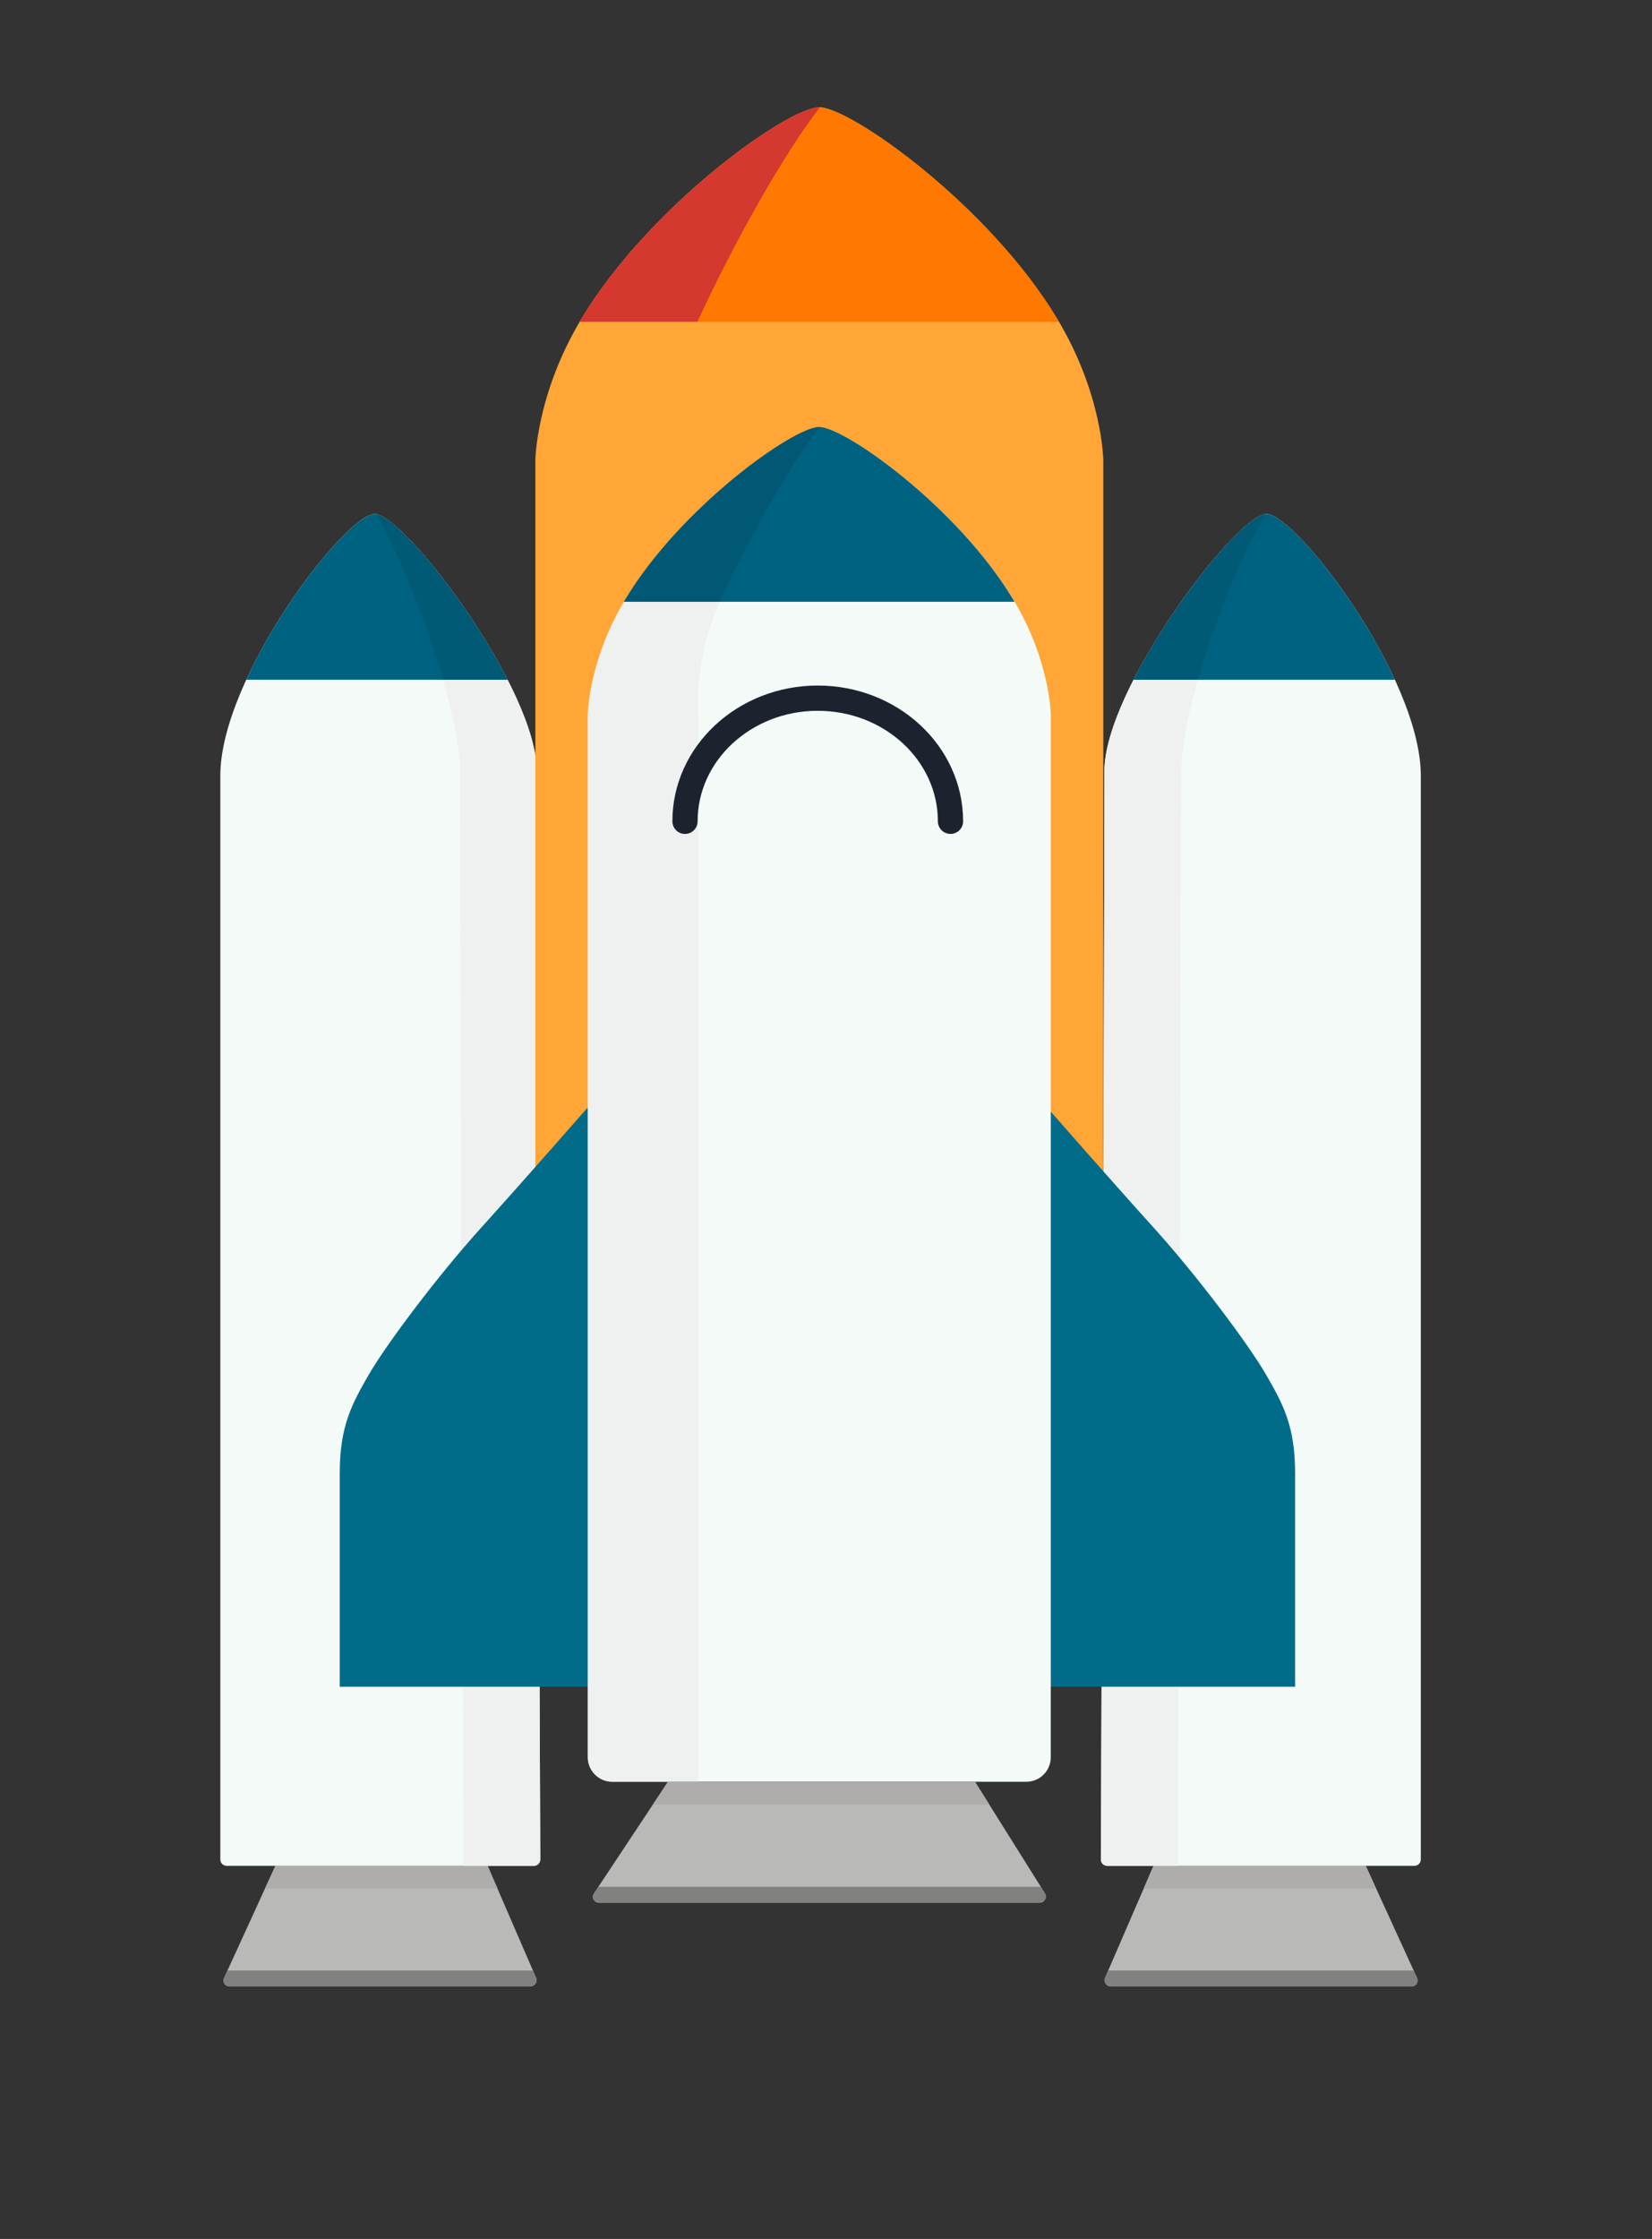 <svg width="100%" height="100%" viewBox="0 0 491 665" version="1.1" xmlns="http://www.w3.org/2000/svg" xmlns:xlink="http://www.w3.org/1999/xlink" xml:space="preserve" xmlns:serif="http://www.serif.com/" style="fill-rule:evenodd;clip-rule:evenodd;stroke-linecap:round;stroke-linejoin:round;stroke-miterlimit:1.5;"><rect x="0" y="0" width="491" height="665" fill="#333333" stroke="none"/><rect id="shuttle" x="0.84" y="0.487" width="489.498" height="664.436" style="fill:none;"/><g><g><path d="M144.939,554.194c0,0 10.833,25.016 14.389,33.226c0.246,0.57 0.19,1.226 -0.151,1.745c-0.341,0.519 -0.92,0.832 -1.541,0.832c-13.942,-0 -75.618,-0 -89.438,-0c-0.602,-0 -1.163,-0.307 -1.488,-0.813c-0.325,-0.507 -0.37,-1.144 -0.12,-1.691c3.726,-8.136 15.25,-33.299 15.25,-33.299l63.099,0Z" style="fill:#b9bab8;"/><path d="M78.77,560.899l3.07,-6.705l63.099,0l2.904,6.705l-69.073,-0Z" style="fill:#aeadab;"/><path d="M158.399,585.275l0.929,2.145c0.246,0.57 0.19,1.226 -0.151,1.745c-0.341,0.519 -0.92,0.832 -1.541,0.832l-89.438,-0c-0.602,-0 -1.163,-0.307 -1.488,-0.813c-0.325,-0.507 -0.37,-1.144 -0.12,-1.691l1.016,-2.218l90.793,0Z" style="fill:#818280;"/></g><g><path d="M67.376,554.175c-0.502,0 -0.984,-0.199 -1.339,-0.554c-0.355,-0.356 -0.555,-0.837 -0.555,-1.339c0,-10.83 0,-73.482 0,-321.869c0,-29.217 37.078,-77.752 45.884,-77.752c8.806,0 48.164,51.872 48.164,76.423c-0,63.702 0.95,299.618 1.045,323.19c0.002,0.503 -0.196,0.987 -0.552,1.344c-0.355,0.357 -0.838,0.557 -1.341,0.557c-12.181,0 -79.148,0 -91.306,0Z" style="fill:#f4faf8;"/><path d="M111.795,152.698c9.582,1.557 47.735,52.213 47.735,76.386c-0,63.702 0.95,299.618 1.045,323.19c0.002,0.503 -0.196,0.987 -0.552,1.344c-0.355,0.357 -0.838,0.557 -1.341,0.557l-20.921,0c-0.123,-30.49 -1.05,-262.463 -1.05,-325.091c-0,-18.328 -14.103,-57.635 -24.916,-76.386Z" style="fill:#eef1ef;"/><path d="M73.191,201.89c11.355,-24.686 31.913,-49.229 38.175,-49.229c6.176,0 27.382,25.518 39.496,49.229l-77.671,-0Z" style="fill:#006281;"/><path d="M111.795,152.698c6.675,1.085 27.22,26.002 39.067,49.192l-19.159,-0c-5.081,-17.66 -13.139,-37.454 -19.908,-49.192Z" style="fill:#005975;"/></g></g><g><g><path d="M342.832,554.194c0,0 -10.833,25.016 -14.388,33.226c-0.247,0.57 -0.19,1.226 0.15,1.745c0.341,0.519 0.921,0.832 1.542,0.832c13.942,-0 75.617,-0 89.438,-0c0.602,-0 1.162,-0.307 1.488,-0.813c0.325,-0.507 0.37,-1.144 0.119,-1.691c-3.726,-8.136 -15.25,-33.299 -15.25,-33.299l-63.099,0Z" style="fill:#b9bab8;"/><path d="M409.002,560.899l-3.071,-6.705l-63.099,0l-2.903,6.705l69.073,-0Z" style="fill:#aeadab;"/><path d="M329.373,585.275l-0.929,2.145c-0.247,0.57 -0.19,1.226 0.15,1.745c0.341,0.519 0.921,0.832 1.542,0.832l89.438,-0c0.602,-0 1.162,-0.307 1.488,-0.813c0.325,-0.507 0.37,-1.144 0.119,-1.691l-1.015,-2.218l-90.793,0Z" style="fill:#818280;"/></g><g><path d="M420.395,554.175c0.503,0 0.984,-0.199 1.339,-0.554c0.355,-0.356 0.555,-0.837 0.555,-1.339c-0,-10.83 -0,-73.482 -0,-321.869c-0,-29.217 -37.078,-77.752 -45.883,-77.752c-8.806,0 -48.164,51.872 -48.164,76.423c-0,63.702 -0.95,299.618 -1.046,323.19c-0.002,0.503 0.197,0.987 0.552,1.344c0.355,0.357 0.838,0.557 1.342,0.557c12.18,0 79.148,0 91.305,0Z" style="fill:#f4faf8;"/><path d="M375.977,152.698c-9.582,1.557 -47.735,52.213 -47.735,76.386c-0,63.702 -0.95,299.618 -1.046,323.19c-0.002,0.503 0.197,0.987 0.552,1.344c0.355,0.357 0.838,0.557 1.342,0.557l20.92,0c0.123,-30.49 1.051,-262.463 1.051,-325.091c-0,-18.328 14.102,-57.635 24.916,-76.386Z" style="fill:#eef1ef;"/><path d="M414.581,201.89c-11.356,-24.686 -31.914,-49.229 -38.175,-49.229c-6.177,0 -27.383,25.518 -39.497,49.229l77.672,-0Z" style="fill:#006281;"/><path d="M375.977,152.698c-6.676,1.085 -27.22,26.002 -39.068,49.192l19.16,-0c5.08,-17.66 13.138,-37.454 19.908,-49.192Z" style="fill:#005975;"/></g></g><g><path d="M327.915,394.318l-168.794,-0l0,-257.616c0,-0 0.18,-19.566 13.661,-41.963c20.266,-33.67 61.271,-62.764 70.736,-62.877c9.466,0.113 50.471,29.207 70.736,62.877c13.481,22.397 13.661,41.963 13.661,41.963l-0,257.616Z" style="fill:#ffa636;"/><path d="M172.271,95.587c0.166,-0.282 0.334,-0.565 0.505,-0.848c20.265,-33.67 61.27,-62.764 70.736,-62.877c9.465,0.113 50.47,29.207 70.736,62.877c0.17,0.283 0.339,0.566 0.505,0.848l-142.482,-0Z" style="fill:#ff7800;"/><path d="M172.29,95.557c0.161,-0.272 0.323,-0.545 0.487,-0.818c20.266,-33.67 61.271,-62.764 70.736,-62.877c0.054,0.001 0.108,0.002 0.163,0.005c-11.082,14.342 -25.339,39.974 -35.691,62.169c-0.238,0.509 -0.468,1.016 -0.693,1.521l-35.002,-0Z" style="fill:#d4382f;"/></g><g><g><path d="M289.854,529.324c0,0 15.384,24.526 20.686,32.979c0.356,0.568 0.376,1.285 0.051,1.872c-0.325,0.587 -0.943,0.952 -1.613,0.952c-18.877,-0 -112.197,-0 -130.973,-0c-0.651,-0 -1.25,-0.358 -1.558,-0.932c-0.308,-0.574 -0.275,-1.271 0.085,-1.814c5.558,-8.379 21.928,-33.057 21.928,-33.057l91.394,0Z" style="fill:#b9bab8;"/><path d="M194.013,536.029l4.447,-6.705l91.394,0l4.205,6.705l-100.046,-0Z" style="fill:#aeadab;"/><path d="M309.349,560.405l1.346,2.145c0.357,0.57 0.275,1.226 -0.219,1.745c-0.494,0.519 -1.333,0.832 -2.232,0.832l-129.544,-0c-0.872,-0 -1.684,-0.307 -2.155,-0.813c-0.471,-0.507 -0.536,-1.144 -0.173,-1.692l1.471,-2.217l131.506,0Z" style="fill:#818280;"/></g><path d="M100.979,500.976l99.973,0l-0,-210.988l-25.664,38.257c-0,-0 -19,21.715 -32.18,36.287c-13.179,14.572 -28.251,34.712 -33.439,43.659c-5.103,8.8 -8.69,15.426 -8.69,29.275l-0,63.51Z" style="fill:#006c8a;"/><path d="M384.925,500.976l-99.974,0l0,-210.988l25.665,38.257c-0,-0 19,21.715 32.179,36.287c13.18,14.572 28.252,34.712 33.439,43.659c5.103,8.8 8.691,15.426 8.691,29.275l-0,63.51Z" style="fill:#006c8a;"/><path d="M312.31,521.915c0,4.027 -3.264,7.292 -7.292,7.292c-23.831,0 -99.242,0 -123.039,0c-4.014,0 -7.269,-3.254 -7.269,-7.269c0,-47.321 0,-309.673 0,-309.673c0,0 0.147,-15.944 11.137,-34.197c16.52,-27.439 49.947,-51.149 57.663,-51.241c7.717,0.092 41.144,23.801 57.664,51.241c10.99,18.253 11.136,34.197 11.136,34.197c0,0 0,262.265 0,309.65Z" style="fill:#f4faf8;"/><path d="M185.427,178.734c0.135,-0.23 0.272,-0.46 0.411,-0.69c16.515,-27.44 49.932,-51.15 57.646,-51.241c7.714,0.091 41.13,23.801 57.646,51.241c0.138,0.23 0.275,0.46 0.411,0.69l-116.114,0Z" style="fill:#006281;"/><path d="M213.944,178.734c-8.09,18.18 -6.429,33.531 -6.429,33.531l0,316.942c0,0 -15.824,0 -25.501,0c-1.944,0 -3.809,-0.772 -5.183,-2.147c-1.375,-1.375 -2.147,-3.239 -2.147,-5.183c-0,-47.489 -0,-309.612 -0,-309.612c-0,0 0.143,-15.558 10.735,-33.531l28.525,0Z" style="fill:#e9eae8;fill-opacity:0.57;"/><path d="M185.417,178.734c0.131,-0.222 0.263,-0.444 0.397,-0.666c16.515,-27.453 49.929,-51.174 57.642,-51.266c0.044,0 0.088,0.002 0.133,0.004c-9.031,11.693 -20.648,32.592 -29.085,50.689c-0.193,0.414 -0.381,0.827 -0.564,1.239l-28.523,0Z" style="fill:#00526c;fill-opacity:0.57;"/></g><path d="M203.592,243.937c-0,-20.185 17.679,-36.572 39.454,-36.572c21.775,-0 39.454,16.387 39.454,36.572" style="fill:none;stroke:#1d232e;stroke-width:7.5px;"/><defs></defs></svg>